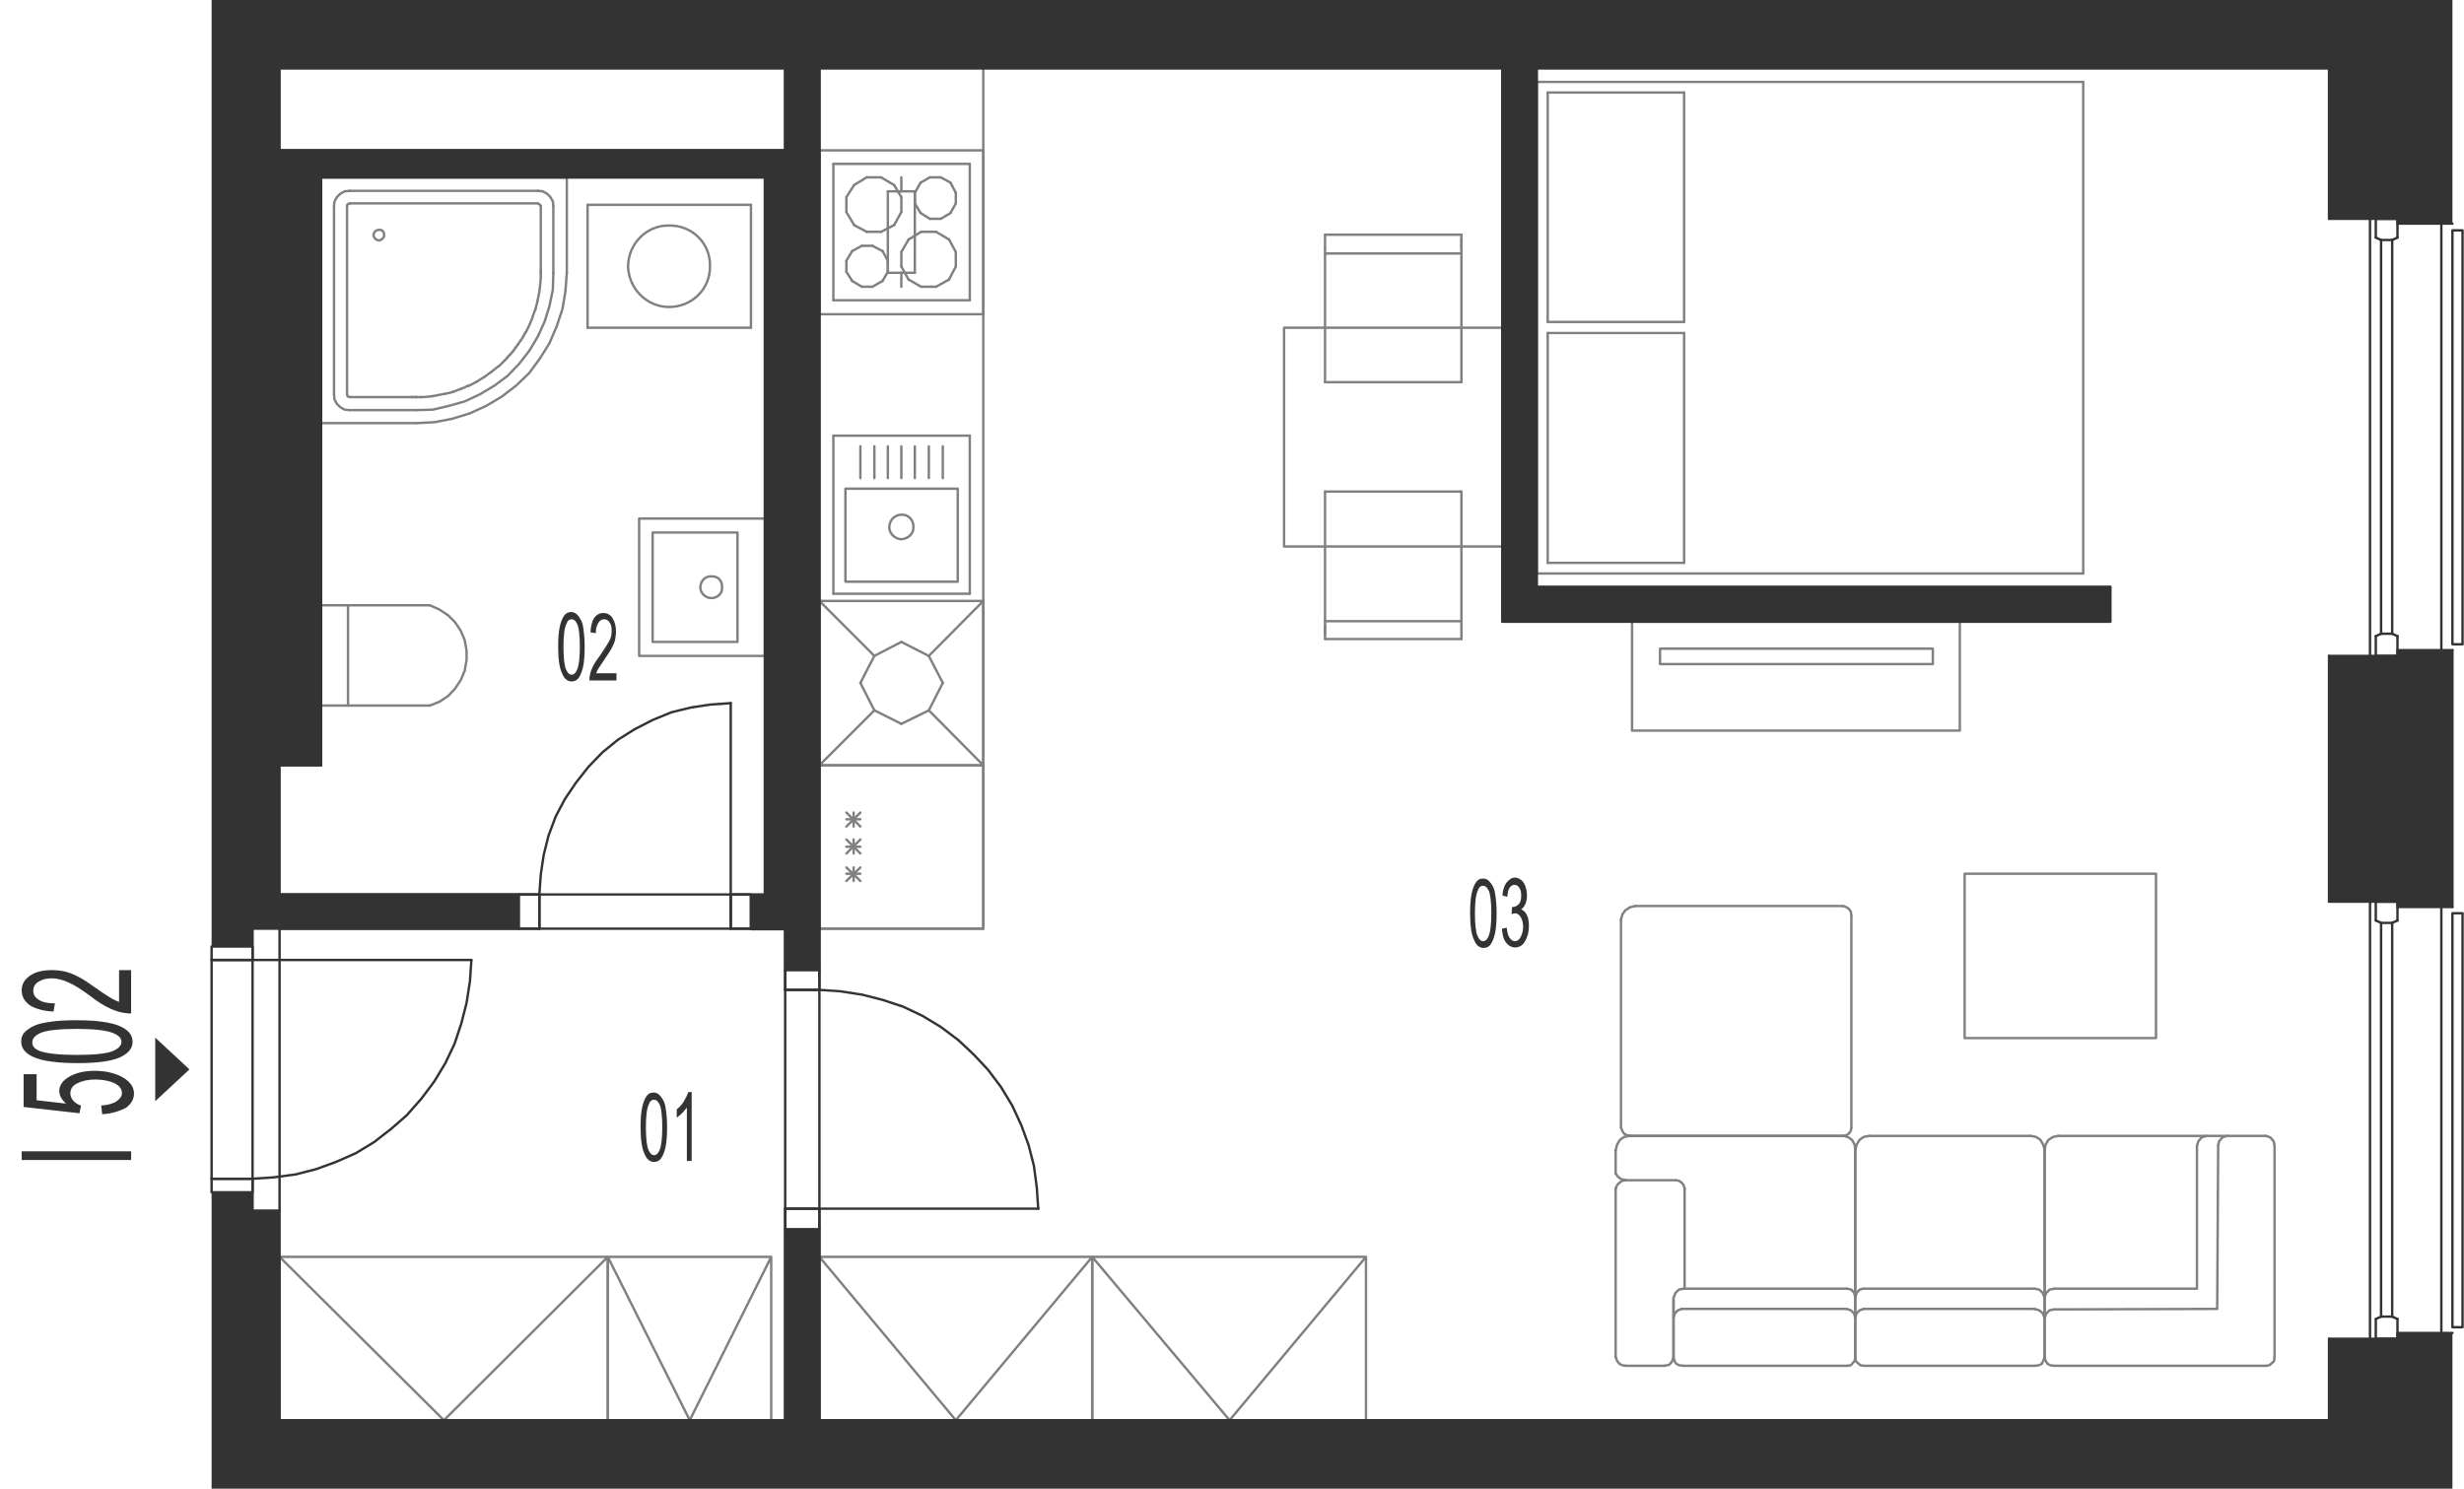 <?xml version="1.0" encoding="utf-8"?>
<!-- Generator: Adobe Illustrator 28.2.0, SVG Export Plug-In . SVG Version: 6.00 Build 0)  -->
<svg version="1.1" xmlns="http://www.w3.org/2000/svg" xmlns:xlink="http://www.w3.org/1999/xlink" x="0px" y="0px"
	 viewBox="0 0 511.2 308.9" style="enable-background:new 0 0 511.2 308.9;" xml:space="preserve">
<style type="text/css">
	.st0{fill:none;stroke:#808080;stroke-width:0.5;stroke-linecap:round;stroke-linejoin:round;stroke-miterlimit:10;}
	.st1{fill:none;stroke:#333333;stroke-width:0.5;stroke-linecap:round;stroke-linejoin:round;stroke-miterlimit:10;}
	.st2{fill-rule:evenodd;clip-rule:evenodd;fill:#333333;}
	.st3{fill:#333333;}
</style>
<g id="vybaveni">
	<polyline class="st0" points="170,192.7 204,192.7 204,14.2 	"/>
	<line class="st0" x1="181.4" y1="136.1" x2="178.5" y2="141.7"/>
	<line class="st0" x1="187" y1="133.2" x2="181.4" y2="136.1"/>
	<line class="st0" x1="192.7" y1="136.1" x2="187" y2="133.2"/>
	<line class="st0" x1="195.6" y1="141.7" x2="192.7" y2="136.1"/>
	<line class="st0" x1="192.7" y1="147.4" x2="195.6" y2="141.7"/>
	<line class="st0" x1="187" y1="150.2" x2="192.7" y2="147.4"/>
	<line class="st0" x1="181.4" y1="147.4" x2="187" y2="150.2"/>
	<line class="st0" x1="178.5" y1="141.7" x2="181.4" y2="147.4"/>
	<line class="st0" x1="181.4" y1="136.1" x2="170" y2="124.7"/>
	<line class="st0" x1="204" y1="124.7" x2="192.7" y2="136.1"/>
	<line class="st0" x1="204" y1="158.8" x2="192.7" y2="147.4"/>
	<line class="st0" x1="170" y1="158.8" x2="181.4" y2="147.4"/>
	<line class="st0" x1="204" y1="124.7" x2="204" y2="158.8"/>
	<line class="st0" x1="170" y1="158.8" x2="204" y2="158.8"/>
	<line class="st0" x1="204" y1="124.7" x2="170" y2="124.7"/>
	<line class="st0" x1="170" y1="158.8" x2="170" y2="124.7"/>
	<line class="st0" x1="188.5" y1="58" x2="187" y2="55.3"/>
	<line class="st0" x1="187" y1="52.3" x2="188.5" y2="49.7"/>
	<line class="st0" x1="201.2" y1="62.3" x2="172.9" y2="62.3"/>
	<line class="st0" x1="172.9" y1="34" x2="201.2" y2="34"/>
	<line class="st0" x1="175.6" y1="54.1" x2="175.6" y2="56.4"/>
	<line class="st0" x1="184.2" y1="56.4" x2="184.2" y2="54.1"/>
	<line class="st0" x1="187" y1="55.3" x2="187" y2="52.3"/>
	<line class="st0" x1="172.9" y1="34" x2="172.9" y2="62.3"/>
	<line class="st0" x1="178.8" y1="51" x2="176.8" y2="52.1"/>
	<line class="st0" x1="177.2" y1="46.7" x2="179.8" y2="48.1"/>
	<line class="st0" x1="179.8" y1="36.8" x2="177.2" y2="38.4"/>
	<line class="st0" x1="175.6" y1="44" x2="177.2" y2="46.7"/>
	<line class="st0" x1="177.2" y1="38.4" x2="175.6" y2="40.9"/>
	<line class="st0" x1="175.6" y1="40.9" x2="175.6" y2="44"/>
	<line class="st0" x1="176.8" y1="52.1" x2="175.6" y2="54.1"/>
	<line class="st0" x1="185.5" y1="38.4" x2="182.8" y2="36.8"/>
	<line class="st0" x1="182.8" y1="36.8" x2="179.8" y2="36.8"/>
	<line class="st0" x1="183.1" y1="52.1" x2="181" y2="51"/>
	<line class="st0" x1="179.8" y1="48.1" x2="182.8" y2="48.1"/>
	<line class="st0" x1="181" y1="51" x2="178.8" y2="51"/>
	<line class="st0" x1="185.5" y1="46.7" x2="187" y2="44"/>
	<line class="st0" x1="187" y1="44" x2="187" y2="40.9"/>
	<line class="st0" x1="187" y1="40.9" x2="185.5" y2="38.4"/>
	<line class="st0" x1="182.8" y1="48.1" x2="185.5" y2="46.7"/>
	<line class="st0" x1="184.2" y1="54.1" x2="183.1" y2="52.1"/>
	<line class="st0" x1="176.8" y1="58.3" x2="178.8" y2="59.5"/>
	<line class="st0" x1="175.6" y1="56.4" x2="176.8" y2="58.3"/>
	<line class="st0" x1="181" y1="59.5" x2="183.1" y2="58.3"/>
	<line class="st0" x1="178.8" y1="59.5" x2="181" y2="59.5"/>
	<line class="st0" x1="183.1" y1="58.3" x2="184.2" y2="56.4"/>
	<line class="st0" x1="198.3" y1="52.3" x2="198.3" y2="55.3"/>
	<line class="st0" x1="201.2" y1="34" x2="201.2" y2="62.3"/>
	<line class="st0" x1="196.9" y1="49.7" x2="194.2" y2="48.1"/>
	<line class="st0" x1="197.2" y1="37.9" x2="195.2" y2="36.8"/>
	<line class="st0" x1="195.2" y1="45.4" x2="197.2" y2="44.2"/>
	<line class="st0" x1="192.9" y1="36.8" x2="191" y2="37.9"/>
	<line class="st0" x1="192.9" y1="36.8" x2="195.2" y2="36.8"/>
	<line class="st0" x1="191.1" y1="48.1" x2="194.2" y2="48.1"/>
	<line class="st0" x1="191" y1="44.2" x2="192.9" y2="45.4"/>
	<line class="st0" x1="189.8" y1="42.2" x2="189.8" y2="40"/>
	<line class="st0" x1="189.8" y1="40" x2="191" y2="37.9"/>
	<line class="st0" x1="191" y1="44.2" x2="189.8" y2="42.2"/>
	<line class="st0" x1="191.1" y1="48.1" x2="188.5" y2="49.7"/>
	<line class="st0" x1="195.2" y1="45.4" x2="192.9" y2="45.4"/>
	<line class="st0" x1="198.3" y1="40" x2="198.3" y2="42.2"/>
	<line class="st0" x1="197.2" y1="37.9" x2="198.3" y2="40"/>
	<line class="st0" x1="198.3" y1="42.2" x2="197.2" y2="44.2"/>
	<line class="st0" x1="196.9" y1="49.7" x2="198.3" y2="52.3"/>
	<line class="st0" x1="194.2" y1="59.5" x2="196.9" y2="58"/>
	<line class="st0" x1="194.2" y1="59.5" x2="191.1" y2="59.5"/>
	<line class="st0" x1="188.5" y1="58" x2="191.1" y2="59.5"/>
	<line class="st0" x1="198.3" y1="55.3" x2="196.9" y2="58"/>
	<polyline class="st0" points="406.6,129 406.6,151.6 338.6,151.6 338.6,129 406.6,129 	"/>
	<polyline class="st0" points="401,134.6 401,137.8 344.4,137.8 344.4,134.6 401,134.6 	"/>
	<line class="st0" x1="204" y1="192.7" x2="204" y2="158.8"/>
	<line class="st0" x1="170" y1="158.8" x2="170" y2="192.7"/>
	<line class="st0" x1="178.5" y1="171.5" x2="175.6" y2="168.6"/>
	<line class="st0" x1="178.5" y1="168.6" x2="175.6" y2="171.5"/>
	<line class="st0" x1="177.1" y1="168.6" x2="177.1" y2="171.5"/>
	<line class="st0" x1="204" y1="158.8" x2="170" y2="158.8"/>
	<line class="st0" x1="178.5" y1="170" x2="175.6" y2="170"/>
	<line class="st0" x1="170" y1="192.7" x2="204" y2="192.7"/>
	<line class="st0" x1="178.5" y1="182.8" x2="175.6" y2="180"/>
	<line class="st0" x1="178.5" y1="180" x2="175.6" y2="182.8"/>
	<line class="st0" x1="177.1" y1="180" x2="177.1" y2="182.8"/>
	<line class="st0" x1="178.5" y1="177.1" x2="175.6" y2="174.2"/>
	<line class="st0" x1="178.5" y1="174.2" x2="175.6" y2="177.1"/>
	<line class="st0" x1="177.1" y1="174.2" x2="177.1" y2="177.1"/>
	<line class="st0" x1="178.5" y1="175.7" x2="175.6" y2="175.7"/>
	<line class="st0" x1="178.5" y1="181.3" x2="175.6" y2="181.3"/>
	<polyline class="st0" points="283.4,260.8 226.6,260.8 226.6,294.7 283.4,294.7 283.4,260.8 255.1,294.7 226.6,260.8 	"/>
	<polyline class="st0" points="126.1,260.8 58,260.8 58,294.7 126.1,294.7 126.1,260.8 92.1,294.7 58,260.8 	"/>
	<polyline class="st0" points="160,260.8 126.1,260.8 126.1,294.7 160,294.7 160,260.8 143.1,294.7 126.1,260.8 	"/>
	<polyline class="st0" points="226.6,260.8 170,260.8 170,294.7 226.6,294.7 226.6,260.8 198.3,294.7 170,260.8 	"/>
	<line class="st0" x1="170" y1="14.2" x2="162.9" y2="14.2"/>
	<line class="st0" x1="311.7" y1="14.2" x2="318.8" y2="14.2"/>
	<line class="st0" x1="58" y1="185.6" x2="58" y2="192.7"/>
	<line class="st0" x1="162.9" y1="31.2" x2="162.9" y2="185.6"/>
	<line class="st0" x1="158.7" y1="185.6" x2="162.9" y2="185.6"/>
	<line class="st0" x1="170" y1="294.7" x2="164.4" y2="294.7"/>
	<line class="st0" x1="58" y1="31.2" x2="58" y2="158.8"/>
	<line class="st0" x1="66.6" y1="125.6" x2="66.6" y2="146.4"/>
	<line class="st0" x1="66.6" y1="146.4" x2="89.2" y2="146.4"/>
	<polyline class="st0" points="89.2,146.4 91.2,145.6 93,144.4 94.4,142.9 95.6,141.1 96.4,139.2 96.8,137 96.8,135 96.4,132.8 
		95.6,130.9 94.4,129.1 93,127.7 91.2,126.5 89.2,125.6 	"/>
	<line class="st0" x1="89.2" y1="125.6" x2="66.6" y2="125.6"/>
	<line class="st0" x1="72.2" y1="146.4" x2="72.2" y2="125.6"/>
	<line class="st0" x1="172.9" y1="123.2" x2="201.2" y2="123.2"/>
	<line class="st0" x1="201.2" y1="123.2" x2="201.2" y2="90.4"/>
	<line class="st0" x1="201.2" y1="90.4" x2="172.9" y2="90.4"/>
	<line class="st0" x1="172.9" y1="90.4" x2="172.9" y2="123.2"/>
	<path class="st0" d="M184.5,109.4c0,1.3,1.1,2.4,2.5,2.5c1.4-0.1,2.6-1.2,2.5-2.5c0.1-1.5-1.1-2.7-2.5-2.6
		C185.7,106.8,184.5,107.9,184.5,109.4"/>
	<polyline class="st0" points="198.7,120.7 198.7,101.4 175.4,101.4 175.4,120.7 198.7,120.7 	"/>
	<line class="st0" x1="189.8" y1="99.2" x2="189.8" y2="92.6"/>
	<line class="st0" x1="187" y1="99.2" x2="187" y2="92.6"/>
	<line class="st0" x1="192.7" y1="99.2" x2="192.7" y2="92.6"/>
	<line class="st0" x1="195.6" y1="99.2" x2="195.6" y2="92.6"/>
	<line class="st0" x1="184.2" y1="99.2" x2="184.2" y2="92.6"/>
	<line class="st0" x1="181.4" y1="99.2" x2="181.4" y2="92.6"/>
	<line class="st0" x1="178.5" y1="99.2" x2="178.5" y2="92.6"/>
	<polyline class="st0" points="336.3,234 336.6,234.7 336.9,235.2 337.6,235.6 338.4,235.7 	"/>
	<line class="st0" x1="338.4" y1="235.7" x2="382.4" y2="235.7"/>
	<polyline class="st0" points="382.4,235.7 383,235.6 383.6,235.2 384,234.6 384.1,234 	"/>
	<line class="st0" x1="384.1" y1="234" x2="384.1" y2="190.1"/>
	<polyline class="st0" points="384.1,190.1 384,189.2 383.6,188.6 383,188.2 382.3,188 	"/>
	<line class="st0" x1="382.3" y1="188" x2="339.2" y2="188"/>
	<polyline class="st0" points="339.2,188 338.1,188.3 337.2,188.9 336.6,189.7 336.3,190.8 	"/>
	<line class="st0" x1="336.3" y1="190.8" x2="336.3" y2="234"/>
	<polyline class="st0" points="457.8,235.7 456.8,236 456.1,236.8 455.8,237.7 	"/>
	<polyline class="st0" points="455.8,237.7 455.8,267.4 426.2,267.4 	"/>
	<polyline class="st0" points="426.2,267.4 425.2,267.6 424.5,268.3 424.2,269.3 	"/>
	<polyline class="st0" points="424.2,281.6 424.4,282.4 424.8,283 425.4,283.3 426.1,283.4 	"/>
	<line class="st0" x1="426.1" y1="283.4" x2="470.1" y2="283.4"/>
	<polyline class="st0" points="470.1,283.4 470.8,283.3 471.4,282.8 471.8,282.4 471.9,281.6 	"/>
	<line class="st0" x1="471.9" y1="281.6" x2="471.9" y2="237.7"/>
	<polyline class="st0" points="471.9,237.7 471.7,236.8 471,236 470.1,235.7 	"/>
	<line class="st0" x1="470.1" y1="235.7" x2="427" y2="235.7"/>
	<polyline class="st0" points="427,235.7 426,235.9 425,236.5 424.4,237.5 424.2,238.6 	"/>
	<line class="st0" x1="424.2" y1="238.6" x2="424.2" y2="281.6"/>
	<polyline class="st0" points="462,235.7 461.1,236 460.4,236.8 460.2,237.7 	"/>
	<polyline class="st0" points="460.2,237.7 460,271.6 426.2,271.7 	"/>
	<polyline class="st0" points="426.2,271.7 425.2,271.9 424.5,272.6 424.2,273.6 	"/>
	<polyline class="st0" points="384.9,269.2 385.2,268.3 385.8,267.6 386.6,267.4 	"/>
	<line class="st0" x1="386.6" y1="267.4" x2="422.1" y2="267.4"/>
	<polyline class="st0" points="422.1,267.4 423.1,267.6 423.8,268.3 424.2,269.3 	"/>
	<line class="st0" x1="424.2" y1="269.3" x2="424.2" y2="281.6"/>
	<polyline class="st0" points="424.2,281.6 423.9,282.4 423.6,283 423,283.3 422.2,283.4 	"/>
	<line class="st0" x1="422.2" y1="283.4" x2="386.6" y2="283.4"/>
	<polyline class="st0" points="386.6,283.4 386,283.3 385.4,282.8 385,282.4 384.9,281.6 	"/>
	<line class="st0" x1="384.9" y1="281.6" x2="384.9" y2="269.2"/>
	<line class="st0" x1="384.9" y1="269.3" x2="384.9" y2="238.6"/>
	<polyline class="st0" points="384.9,238.6 385.2,237.5 385.8,236.5 386.7,235.9 387.8,235.7 	"/>
	<line class="st0" x1="387.8" y1="235.7" x2="421.3" y2="235.7"/>
	<polyline class="st0" points="421.3,235.7 422.4,235.9 423.3,236.5 423.9,237.5 424.2,238.6 	"/>
	<line class="st0" x1="424.2" y1="238.6" x2="424.2" y2="269.3"/>
	<polyline class="st0" points="384.9,273.4 385.2,272.5 385.8,271.9 386.6,271.6 	"/>
	<line class="st0" x1="386.6" y1="271.6" x2="422.1" y2="271.6"/>
	<polyline class="st0" points="422.1,271.6 423.1,271.9 423.8,272.5 424.2,273.5 	"/>
	<line class="st0" x1="347.2" y1="269.8" x2="347.2" y2="281.5"/>
	<polyline class="st0" points="384.9,269.2 384.7,268.3 384.1,267.6 383.2,267.4 	"/>
	<line class="st0" x1="383.2" y1="267.4" x2="349.3" y2="267.4"/>
	<polyline class="st0" points="349.3,267.4 348.3,267.6 347.6,268.3 347.2,269.3 	"/>
	<line class="st0" x1="347.2" y1="269.3" x2="347.2" y2="281.6"/>
	<polyline class="st0" points="347.2,281.6 347.4,282.4 347.8,283 348.4,283.3 349.2,283.4 	"/>
	<line class="st0" x1="349.2" y1="283.4" x2="383.2" y2="283.4"/>
	<polyline class="st0" points="383.2,283.4 384,283.3 384.4,282.8 384.8,282.4 384.9,281.6 	"/>
	<line class="st0" x1="384.9" y1="281.6" x2="384.9" y2="238.6"/>
	<polyline class="st0" points="384.9,238.6 384.8,237.6 384.3,236.6 383.5,236 382.5,235.7 	"/>
	<line class="st0" x1="382.5" y1="235.7" x2="338.1" y2="235.7"/>
	<polyline class="st0" points="338.1,235.7 337,235.9 336.1,236.5 335.5,237.5 335.2,238.6 	"/>
	<line class="st0" x1="335.2" y1="238.6" x2="335.2" y2="243.5"/>
	<polyline class="st0" points="335.2,243.5 335.7,244.2 336.4,244.7 337.3,244.9 	"/>
	<line class="st0" x1="349.5" y1="267.4" x2="349.5" y2="246.6"/>
	<polyline class="st0" points="349.5,246.6 349.3,245.9 348.9,245.4 348.3,245 347.6,244.9 	"/>
	<line class="st0" x1="347.6" y1="244.9" x2="337.3" y2="244.9"/>
	<polyline class="st0" points="337.3,244.9 336.6,245 336,245.4 335.5,245.9 335.2,246.6 	"/>
	<line class="st0" x1="335.2" y1="246.6" x2="335.2" y2="281.6"/>
	<polyline class="st0" points="335.2,281.6 335.5,282.4 336,283 336.6,283.3 337.3,283.4 	"/>
	<line class="st0" x1="337.3" y1="283.4" x2="345.3" y2="283.4"/>
	<polyline class="st0" points="345.3,283.4 346.3,283.2 346.9,282.5 347.2,281.6 	"/>
	<polyline class="st0" points="347.2,273.4 347.5,272.5 348.1,271.9 348.9,271.6 	"/>
	<line class="st0" x1="348.9" y1="271.6" x2="383.1" y2="271.6"/>
	<polyline class="st0" points="383.1,271.6 384,271.9 384.7,272.6 384.9,273.5 	"/>
	<polyline class="st0" points="407.6,215.4 407.6,181.3 447.3,181.3 447.3,215.4 407.6,215.4 	"/>
	<line class="st0" x1="432.2" y1="17" x2="432.2" y2="119"/>
	<line class="st0" x1="318.8" y1="119" x2="318.8" y2="17"/>
	<line class="st0" x1="321.1" y1="116.8" x2="321.1" y2="69.1"/>
	<line class="st0" x1="349.4" y1="116.8" x2="349.4" y2="69.1"/>
	<line class="st0" x1="432.2" y1="119" x2="318.8" y2="119"/>
	<line class="st0" x1="349.4" y1="116.8" x2="321.1" y2="116.8"/>
	<line class="st0" x1="318.8" y1="17" x2="432.2" y2="17"/>
	<line class="st0" x1="321.1" y1="69.1" x2="349.4" y2="69.1"/>
	<line class="st0" x1="321.1" y1="66.8" x2="349.4" y2="66.8"/>
	<line class="st0" x1="349.4" y1="66.8" x2="349.4" y2="19.2"/>
	<line class="st0" x1="321.1" y1="66.8" x2="321.1" y2="19.2"/>
	<line class="st0" x1="349.4" y1="19.2" x2="321.1" y2="19.2"/>
	<line class="st0" x1="274.9" y1="102" x2="274.9" y2="128.9"/>
	<line class="st0" x1="303.2" y1="129.8" x2="303.2" y2="102"/>
	<line class="st0" x1="274.9" y1="128.9" x2="303.2" y2="128.9"/>
	<line class="st0" x1="303.2" y1="132.6" x2="274.9" y2="132.6"/>
	<line class="st0" x1="303.2" y1="132.6" x2="303.2" y2="129.8"/>
	<line class="st0" x1="274.9" y1="128.9" x2="274.9" y2="131.6"/>
	<line class="st0" x1="274.9" y1="132.6" x2="274.9" y2="129.8"/>
	<line class="st0" x1="274.9" y1="102" x2="303.2" y2="102"/>
	<line class="st0" x1="303.2" y1="79.3" x2="303.2" y2="52.6"/>
	<line class="st0" x1="274.9" y1="51.6" x2="274.9" y2="79.3"/>
	<line class="st0" x1="303.2" y1="79.3" x2="274.9" y2="79.3"/>
	<line class="st0" x1="303.2" y1="52.6" x2="274.9" y2="52.6"/>
	<line class="st0" x1="274.9" y1="48.7" x2="303.2" y2="48.7"/>
	<line class="st0" x1="303.2" y1="48.7" x2="303.2" y2="51.6"/>
	<line class="st0" x1="303.2" y1="52.6" x2="303.2" y2="49.7"/>
	<line class="st0" x1="274.9" y1="48.7" x2="274.9" y2="51.6"/>
	<polyline class="st0" points="311.7,113.4 266.4,113.4 266.4,68 311.7,68 311.7,113.4 	"/>
	<line class="st0" x1="170" y1="65.2" x2="170" y2="31.2"/>
	<line class="st0" x1="204" y1="31.2" x2="204" y2="65.2"/>
	<line class="st0" x1="187" y1="36.8" x2="187" y2="39.7"/>
	<line class="st0" x1="170" y1="31.2" x2="204" y2="31.2"/>
	<line class="st0" x1="204" y1="65.2" x2="170" y2="65.2"/>
	<line class="st0" x1="184.2" y1="56.6" x2="189.8" y2="56.6"/>
	<line class="st0" x1="189.8" y1="39.7" x2="184.2" y2="39.7"/>
	<line class="st0" x1="189.8" y1="56.6" x2="189.8" y2="39.7"/>
	<line class="st0" x1="187" y1="59.5" x2="187" y2="56.6"/>
	<line class="st0" x1="184.2" y1="39.7" x2="184.2" y2="56.6"/>
	<line class="st0" x1="121.9" y1="42.5" x2="155.8" y2="42.5"/>
	<line class="st0" x1="155.8" y1="68" x2="121.9" y2="68"/>
	<line class="st0" x1="121.9" y1="68" x2="121.9" y2="42.5"/>
	<line class="st0" x1="155.8" y1="42.5" x2="155.8" y2="68"/>
	<path class="st0" d="M130.3,55.2c0.1-4.7,3.9-8.5,8.5-8.4c4.8-0.1,8.6,3.7,8.5,8.4c0.1,4.7-3.7,8.5-8.5,8.5
		C134.2,63.7,130.4,59.9,130.3,55.2"/>
	<polyline class="st0" points="132.6,107.6 132.6,136.1 158.7,136.1 158.7,107.6 132.6,107.6 	"/>
	<polyline class="st0" points="135.4,110.5 135.4,133.2 153,133.2 153,110.5 135.4,110.5 	"/>
	<path class="st0" d="M145.3,121.9c0,1.1,1,2.2,2.3,2.2c1.3,0,2.3-1,2.2-2.2c0.1-1.4-0.9-2.4-2.2-2.3
		C146.3,119.5,145.3,120.6,145.3,121.9"/>
	<polyline class="st0" points="72,81.8 72.1,82.2 72.2,82.3 72.6,82.4 	"/>
	<line class="st0" x1="72" y1="81.8" x2="72" y2="42.7"/>
	<polyline class="st0" points="72.6,42.2 72.1,42.4 72,42.7 	"/>
	<line class="st0" x1="72.6" y1="42.2" x2="111.6" y2="42.2"/>
	<polyline class="st0" points="112.2,42.7 112,42.5 111.9,42.4 111.6,42.2 	"/>
	<path class="st0" d="M112.2,42.7c0,4.5,0,8.9,0,13.4"/>
	<path class="st0" d="M112.2,56.1c0,0.1,0,0.2,0,0.2"/>
	<path class="st0" d="M112.2,56.3c0,0,0,0.1,0,0.1"/>
	<path class="st0" d="M112.2,56.5c0,0,0,0.1,0,0.1"/>
	<path class="st0" d="M112.2,56.6c0,0.3,0,0.6,0,0.9"/>
	<path class="st0" d="M112.2,57.5c-0.1,1.7-0.3,3.4-0.7,5"/>
	<path class="st0" d="M111.5,62.5c-0.1,0.6-0.3,1.1-0.4,1.6"/>
	<path class="st0" d="M111.1,64.1c-0.2,0.5-0.4,1.1-0.6,1.6"/>
	<path class="st0" d="M110.5,65.8c-0.4,1.1-0.9,2.2-1.5,3.3"/>
	<path class="st0" d="M109,69c-0.1,0.3-0.3,0.5-0.4,0.7"/>
	<path class="st0" d="M108.6,69.8c-0.2,0.3-0.4,0.6-0.6,0.9"/>
	<path class="st0" d="M108,70.7c-0.2,0.2-0.3,0.5-0.5,0.7"/>
	<path class="st0" d="M107.5,71.4c-0.2,0.2-0.3,0.5-0.5,0.7"/>
	<path class="st0" d="M107,72.1c-0.2,0.2-0.3,0.5-0.5,0.7"/>
	<path class="st0" d="M106.5,72.8c-0.2,0.3-0.5,0.6-0.7,0.8"/>
	<path class="st0" d="M105.8,73.6c-0.2,0.2-0.4,0.4-0.6,0.6"/>
	<path class="st0" d="M105.3,74.2c-0.2,0.2-0.4,0.4-0.6,0.6"/>
	<path class="st0" d="M104.7,74.8c-0.4,0.4-0.8,0.8-1.2,1.2"/>
	<path class="st0" d="M103.4,76c-0.5,0.4-1,0.8-1.5,1.2"/>
	<path class="st0" d="M101.9,77.2c-0.5,0.3-0.9,0.7-1.4,1"/>
	<path class="st0" d="M100.5,78.2c-0.5,0.3-1.1,0.7-1.6,1"/>
	<path class="st0" d="M98.9,79.2c-0.6,0.3-1.1,0.6-1.7,0.9"/>
	<path class="st0" d="M97.2,80c-0.5,0.2-1,0.5-1.6,0.7"/>
	<path class="st0" d="M95.6,80.7c-0.5,0.2-1.1,0.4-1.6,0.6"/>
	<path class="st0" d="M94,81.3c-0.5,0.2-1.1,0.3-1.6,0.4"/>
	<path class="st0" d="M92.3,81.7c-0.8,0.2-1.7,0.3-2.5,0.5"/>
	<path class="st0" d="M89.8,82.2c-0.8,0.1-1.6,0.2-2.5,0.2"/>
	<path class="st0" d="M87.4,82.4c-0.1,0-0.3,0-0.4,0"/>
	<path class="st0" d="M86.9,82.4c-0.2,0-0.3,0-0.5,0"/>
	<path class="st0" d="M86.5,82.4c-0.1,0-0.1,0-0.2,0"/>
	<path class="st0" d="M86.3,82.4c0,0-0.1,0-0.1,0"/>
	<path class="st0" d="M86.2,82.4c-0.1,0-0.2,0-0.2,0"/>
	<path class="st0" d="M85.9,82.4c-0.1,0-0.2,0-0.3,0"/>
	<path class="st0" d="M85.7,82.4c-0.1,0-0.2,0-0.3,0"/>
	<path class="st0" d="M85.4,82.4c-4.3,0-8.5,0-12.8,0"/>
	<line class="st0" x1="66.6" y1="87.8" x2="66.6" y2="36.8"/>
	<line class="st0" x1="66.6" y1="36.8" x2="117.6" y2="36.8"/>
	<line class="st0" x1="117.6" y1="36.8" x2="117.6" y2="56.6"/>
	<polyline class="st0" points="86.4,87.8 90.2,87.6 93.8,86.9 97.4,85.8 100.9,84.2 104.1,82.3 107.1,80 109.8,77.4 112,74.4 
		114,71.2 115.5,67.7 116.7,64.1 117.3,60.5 117.6,56.6 	"/>
	<line class="st0" x1="86.4" y1="87.8" x2="66.6" y2="87.8"/>
	<polyline class="st0" points="114.8,42.7 114.7,41.8 114.2,40.9 113.5,40.2 112.6,39.7 111.6,39.6 	"/>
	<line class="st0" x1="111.6" y1="39.6" x2="72.6" y2="39.6"/>
	<polyline class="st0" points="72.6,39.6 71.5,39.7 70.6,40.2 69.9,40.9 69.4,41.8 69.3,42.7 	"/>
	<line class="st0" x1="69.3" y1="42.7" x2="69.3" y2="81.8"/>
	<polyline class="st0" points="69.3,81.8 69.4,82.9 69.9,83.8 70.6,84.5 71.5,85 72.6,85.1 	"/>
	<line class="st0" x1="72.6" y1="85.1" x2="86.4" y2="85.1"/>
	<polyline class="st0" points="86.4,85.1 89.8,85 93.2,84.2 96.4,83.3 99.6,81.8 102.6,80 105.3,78 107.7,75.5 109.8,72.8 
		111.6,69.8 113,66.7 114,63.5 114.7,60.1 114.8,56.6 	"/>
	<line class="st0" x1="114.8" y1="56.6" x2="114.8" y2="42.7"/>
	<path class="st0" d="M77.5,48.8c0,0.5,0.5,1,1.1,1.1c0.6-0.1,1.1-0.6,1.1-1.1c0-0.7-0.4-1.2-1.1-1.1C78,47.7,77.5,48.2,77.5,48.8"
		/>
</g>
<g id="vykres">
	<line class="st1" x1="58" y1="14.2" x2="162.9" y2="14.2"/>
	<line class="st1" x1="170" y1="14.2" x2="311.7" y2="14.2"/>
	<line class="st1" x1="318.8" y1="14.2" x2="483.2" y2="14.2"/>
	<line class="st1" x1="58" y1="14.2" x2="58" y2="31.2"/>
	<line class="st1" x1="58" y1="294.7" x2="164.4" y2="294.7"/>
	<line class="st1" x1="170" y1="294.7" x2="483.2" y2="294.7"/>
	<line class="st1" x1="58" y1="251.2" x2="58" y2="294.7"/>
	<line class="st1" x1="170" y1="14.2" x2="170" y2="205.4"/>
	<line class="st1" x1="158.7" y1="36.8" x2="158.7" y2="185.6"/>
	<line class="st1" x1="58" y1="31.2" x2="162.9" y2="31.2"/>
	<line class="st1" x1="66.6" y1="36.8" x2="158.7" y2="36.8"/>
	<line class="st1" x1="162.9" y1="14.2" x2="162.9" y2="31.2"/>
	<polyline class="st1" points="318.8,14.2 318.8,121.8 437.8,121.8 	"/>
	<polyline class="st1" points="311.7,14.2 311.7,129 437.8,129 	"/>
	<line class="st1" x1="437.8" y1="121.8" x2="437.8" y2="129"/>
	<line class="st1" x1="111.9" y1="185.6" x2="151.6" y2="185.6"/>
	<line class="st1" x1="111.9" y1="192.7" x2="151.6" y2="192.7"/>
	<polyline class="st1" points="151.6,145.9 147.4,146.2 143.4,146.8 139.3,147.8 135.4,149.4 131.7,151.3 128.2,153.5 125,156.1 
		122.1,159.1 119.5,162.4 117.2,165.8 115.3,169.4 113.8,173.4 112.8,177.4 112.2,181.4 111.9,185.6 	"/>
	<line class="st1" x1="111.9" y1="185.6" x2="111.9" y2="192.7"/>
	<polyline class="st1" points="107.6,192.7 111.9,192.7 111.9,185.6 107.6,185.6 107.6,192.7 	"/>
	<line class="st1" x1="151.6" y1="185.6" x2="151.6" y2="192.7"/>
	<line class="st1" x1="151.6" y1="192.7" x2="162.9" y2="192.7"/>
	<line class="st1" x1="151.6" y1="185.6" x2="158.7" y2="185.6"/>
	<line class="st1" x1="151.6" y1="185.6" x2="151.6" y2="145.9"/>
	<polyline class="st1" points="151.6,192.7 155.8,192.7 155.8,185.6 151.6,185.6 151.6,192.7 	"/>
	<line class="st1" x1="52.4" y1="192.7" x2="111.9" y2="192.7"/>
	<line class="st1" x1="58" y1="185.6" x2="111.9" y2="185.6"/>
	<line class="st1" x1="52.4" y1="199.2" x2="97.8" y2="199.2"/>
	<polyline class="st1" points="52.4,244.6 56.8,244.3 61.3,243.7 65.6,242.6 69.7,241.1 73.8,239.3 77.6,237 81.2,234.2 84.4,231.4 
		87.4,228 90.1,224.4 92.4,220.6 94.3,216.6 95.7,212.4 96.8,208.1 97.5,203.6 97.8,199.2 	"/>
	<line class="st1" x1="52.4" y1="192.7" x2="52.4" y2="199.2"/>
	<line class="st1" x1="52.4" y1="244.6" x2="52.4" y2="251.2"/>
	<line class="st1" x1="52.4" y1="251.2" x2="58" y2="251.2"/>
	<line class="st1" x1="52.4" y1="199.2" x2="43.9" y2="199.2"/>
	<line class="st1" x1="52.4" y1="244.6" x2="43.9" y2="244.6"/>
	<line class="st1" x1="43.9" y1="244.6" x2="43.9" y2="199.2"/>
	<line class="st1" x1="52.4" y1="244.6" x2="52.4" y2="199.2"/>
	<line class="st1" x1="58" y1="251.2" x2="58" y2="192.7"/>
	<polyline class="st1" points="43.9,199.2 52.4,199.2 52.4,196.4 43.9,196.4 43.9,199.2 	"/>
	<polyline class="st1" points="43.9,247.4 52.4,247.4 52.4,244.6 43.9,244.6 43.9,247.4 	"/>
	<line class="st1" x1="162.9" y1="250.8" x2="162.9" y2="294.7"/>
	<line class="st1" x1="170" y1="250.8" x2="170" y2="294.7"/>
	<line class="st1" x1="66.6" y1="36.8" x2="66.6" y2="158.8"/>
	<line class="st1" x1="66.6" y1="158.8" x2="58" y2="158.8"/>
	<line class="st1" x1="58" y1="158.8" x2="58" y2="185.6"/>
	<path class="st1" d="M318.8,14.2h-7.1V68v45.4V129h26.9h68h31.2v-7.2h-11.3H318.8V14.2z M58,185.6v7.1h49.6v-7.1H58 M162.9,14.2
		v25.6v145.9h-4.2h-2.9v7.1h7.1v8.5h7.1v-42.5v-34.1V14.2H162.9"/>
	<polygon class="st1" points="58,34 58,158.8 66.6,158.8 66.6,143 66.6,129 66.6,96.4 66.6,36.8 117.6,36.8 158.7,36.8 158.7,106.8 
		158.7,121.8 158.7,136.9 158.7,185.6 162.9,185.6 162.9,31.2 58,31.2 	"/>
	<rect x="162.9" y="255.1" class="st1" width="7.1" height="39.6"/>
	<line class="st1" x1="170" y1="205.4" x2="170" y2="250.8"/>
	<line class="st1" x1="162.9" y1="205.4" x2="162.9" y2="250.8"/>
	<line class="st1" x1="170" y1="250.8" x2="162.9" y2="250.8"/>
	<polyline class="st1" points="170,255.1 170,250.8 162.9,250.8 162.9,255.1 170,255.1 	"/>
	<line class="st1" x1="170" y1="205.4" x2="162.9" y2="205.4"/>
	<polyline class="st1" points="170,205.4 170,201.2 162.9,201.2 162.9,205.4 170,205.4 	"/>
	<line class="st1" x1="170" y1="250.8" x2="215.4" y2="250.8"/>
	<polyline class="st1" points="215.4,250.8 215.1,246.4 214.5,241.9 213.4,237.6 211.9,233.5 210,229.4 207.7,225.6 205,222 
		202,218.8 198.8,215.8 195.2,213.1 191.4,210.8 187.4,208.9 183.2,207.5 178.9,206.4 174.4,205.7 170,205.4 	"/>
	<line class="st1" x1="162.9" y1="205.4" x2="162.9" y2="192.7"/>
	<line class="st1" x1="483.2" y1="45.4" x2="497.4" y2="45.4"/>
	<line class="st1" x1="483.2" y1="136.1" x2="497.4" y2="136.1"/>
	<line class="st1" x1="483.2" y1="187.1" x2="497.4" y2="187.1"/>
	<line class="st1" x1="483.2" y1="277.8" x2="497.4" y2="277.8"/>
	<line class="st1" x1="497.4" y1="136.1" x2="497.4" y2="187.1"/>
	<line class="st1" x1="508.8" y1="134.9" x2="508.8" y2="188.2"/>
	<line class="st1" x1="483.2" y1="14.2" x2="483.2" y2="45.4"/>
	<line class="st1" x1="483.2" y1="136.1" x2="483.2" y2="187.1"/>
	<line class="st1" x1="506.5" y1="276.6" x2="506.5" y2="188.2"/>
	<line class="st1" x1="506.5" y1="134.9" x2="506.5" y2="46.4"/>
	<line class="st1" x1="491.7" y1="277.8" x2="491.7" y2="187.1"/>
	<line class="st1" x1="491.7" y1="136.1" x2="491.7" y2="45.4"/>
	<line class="st1" x1="483.2" y1="277.8" x2="483.2" y2="294.7"/>
	<line class="st1" x1="492.9" y1="132" x2="492.9" y2="136.1"/>
	<line class="st1" x1="492.9" y1="136.1" x2="497.4" y2="136.1"/>
	<line class="st1" x1="497.4" y1="136.1" x2="497.4" y2="132"/>
	<line class="st1" x1="497.4" y1="132" x2="496.3" y2="131.5"/>
	<line class="st1" x1="496.3" y1="131.5" x2="494" y2="131.5"/>
	<line class="st1" x1="494" y1="131.5" x2="492.9" y2="132"/>
	<line class="st1" x1="496.3" y1="131.5" x2="496.3" y2="49.8"/>
	<line class="st1" x1="494" y1="131.5" x2="494" y2="49.8"/>
	<line class="st1" x1="492.9" y1="49.3" x2="492.9" y2="45.4"/>
	<line class="st1" x1="492.9" y1="45.4" x2="497.4" y2="45.4"/>
	<line class="st1" x1="497.4" y1="45.4" x2="497.4" y2="49.3"/>
	<line class="st1" x1="497.4" y1="49.3" x2="496.3" y2="49.8"/>
	<line class="st1" x1="496.3" y1="49.8" x2="494" y2="49.8"/>
	<line class="st1" x1="494" y1="49.8" x2="492.9" y2="49.3"/>
	<line class="st1" x1="492.9" y1="273.7" x2="492.9" y2="277.8"/>
	<line class="st1" x1="492.9" y1="277.8" x2="497.4" y2="277.8"/>
	<line class="st1" x1="497.4" y1="277.8" x2="497.4" y2="273.7"/>
	<line class="st1" x1="497.4" y1="273.7" x2="496.3" y2="273.2"/>
	<line class="st1" x1="496.3" y1="273.2" x2="494" y2="273.2"/>
	<line class="st1" x1="494" y1="273.2" x2="492.9" y2="273.7"/>
	<line class="st1" x1="496.3" y1="273.2" x2="496.3" y2="191.5"/>
	<line class="st1" x1="494" y1="273.2" x2="494" y2="191.5"/>
	<line class="st1" x1="492.9" y1="191" x2="492.9" y2="187.1"/>
	<line class="st1" x1="492.9" y1="187.1" x2="497.4" y2="187.1"/>
	<line class="st1" x1="497.4" y1="187.1" x2="497.4" y2="191"/>
	<line class="st1" x1="497.4" y1="191" x2="496.3" y2="191.5"/>
	<line class="st1" x1="496.3" y1="191.5" x2="494" y2="191.5"/>
	<line class="st1" x1="494" y1="191.5" x2="492.9" y2="191"/>
	<polyline class="st1" points="508.8,276.6 497.4,276.6 497.4,277.8 	"/>
	<polyline class="st1" points="508.8,188.2 497.4,188.2 497.4,187.1 	"/>
	<polyline class="st1" points="508.8,134.9 497.4,134.9 497.4,136.1 	"/>
	<polyline class="st1" points="508.8,46.4 497.4,46.4 497.4,45.4 	"/>
	<polyline class="st1" points="508.8,275.4 508.8,189.5 510.9,189.5 510.9,275.4 508.8,275.4 	"/>
	<polyline class="st1" points="508.8,133.7 508.8,47.8 510.9,47.8 510.9,133.7 508.8,133.7 	"/>
</g>
<g id="vyplne">
	<g>
		<polygon class="st2" points="497.4,277.8 483.2,277.8 483.2,294.7 170,294.7 170,255.1 162.9,255.1 162.9,294.7 58,294.7 
			58,251.2 52.4,251.2 52.4,247.4 43.9,247.4 43.9,308.9 58,308.9 483.2,308.9 508.8,308.9 508.8,276.6 497.4,276.6 		"/>
		<polygon class="st2" points="497.4,136.1 483.2,136.1 483.2,187.1 497.4,187.1 497.4,188.2 508.8,188.2 508.8,134.9 497.4,134.9 
					"/>
		<path class="st2" d="M483.2,0H58H43.9v7.1v150.2v39.1H51h1.4v-3.7H58h49.6v-7.1H58v-26.9h8.5V143v-14V96.4V36.8h51h41.2v70v15
			v15.1v48.7h-2.9v7.1h7.1v8.5h7.1v-42.5v-34.1V14.2h141.7V68v45.4V129h26.9h68h31.2v-7.2h-11.3H318.8V14.2h164.4v31.2h14.2v1.1
			h11.4V0H483.2z M162.9,31.2H58v-17h104.9V31.2z"/>
		<polygon class="st2" points="32.2,228.5 39.3,221.9 32.2,215.3 		"/>
	</g>
</g>
<g id="popisky_bytu">
	<g>
		<path class="st3" d="M27.2,240.7H4.5v-1.8h22.7V240.7z"/>
		<path class="st3" d="M21.2,231.2l-0.2-1.8c1.4-0.1,2.5-0.4,3.2-0.9c0.7-0.5,1.1-1,1.1-1.7c0-0.8-0.5-1.5-1.5-2s-2.4-0.8-4-0.8
			c-1.6,0-2.8,0.3-3.8,0.8s-1.4,1.2-1.4,2.1c0,0.5,0.2,1,0.6,1.5c0.4,0.4,0.9,0.8,1.6,1l-0.3,1.6l-11.6-1.3v-6.8h2.7v5.4l6.1,0.7
			c-0.9-0.8-1.4-1.7-1.4-2.6c0-1.2,0.7-2.2,2.1-3c1.4-0.8,3.1-1.2,5.3-1.2c2.1,0,3.8,0.4,5.3,1.1c1.8,0.9,2.8,2.1,2.8,3.6
			c0,1.2-0.6,2.2-1.7,3C24.7,230.6,23.1,231.1,21.2,231.2z"/>
		<path class="st3" d="M16,220.6c-2.7,0-4.8-0.2-6.5-0.5c-1.6-0.3-2.9-0.8-3.8-1.5c-0.9-0.7-1.3-1.5-1.3-2.5c0-0.7,0.2-1.4,0.7-1.9
			c0.5-0.5,1.2-1,2.1-1.4s2-0.6,3.4-0.8c1.3-0.2,3.1-0.3,5.4-0.3c2.7,0,4.8,0.2,6.4,0.5c1.6,0.3,2.9,0.8,3.8,1.5s1.3,1.5,1.3,2.5
			c0,1.3-0.8,2.3-2.4,3.1C23.3,220.2,20.2,220.6,16,220.6z M16,218.9c3.7,0,6.2-0.3,7.4-0.8s1.8-1.2,1.8-1.9c0-0.8-0.6-1.4-1.9-1.9
			s-3.7-0.8-7.4-0.8c-3.7,0-6.2,0.3-7.4,0.8s-1.8,1.2-1.8,2c0,0.8,0.5,1.4,1.6,1.8C9.7,218.6,12.3,218.9,16,218.9z"/>
		<path class="st3" d="M24.5,201.3h2.7v9c-0.7,0-1.3-0.1-1.9-0.2c-1-0.2-2-0.6-3-1.1s-2.1-1.2-3.4-2.2c-2-1.5-3.6-2.5-4.8-3
			s-2.3-0.8-3.3-0.8c-1.1,0-2,0.2-2.8,0.7c-0.8,0.5-1.1,1.1-1.1,1.9c0,0.8,0.4,1.4,1.2,1.9c0.8,0.5,1.9,0.7,3.3,0.7l-0.3,1.7
			c-2.1-0.1-3.8-0.6-4.9-1.3c-1.1-0.8-1.7-1.8-1.7-3.1c0-1.3,0.6-2.3,1.8-3.1c1.2-0.8,2.7-1.1,4.5-1.1c0.9,0,1.8,0.1,2.7,0.3
			c0.9,0.2,1.8,0.6,2.8,1.1s2.3,1.4,4,2.6c1.4,1,2.4,1.6,2.9,1.9c0.5,0.3,1,0.5,1.5,0.7V201.3z"/>
	</g>
	<g>
		<path class="st3" d="M132.9,233.9c0-1.7,0.1-3,0.3-4c0.2-1,0.5-1.8,0.9-2.4c0.4-0.6,0.9-0.8,1.5-0.8c0.5,0,0.9,0.2,1.2,0.5
			c0.3,0.3,0.6,0.7,0.9,1.3s0.4,1.3,0.5,2.1c0.1,0.8,0.2,1.9,0.2,3.3c0,1.7-0.1,3-0.3,4c-0.2,1-0.5,1.8-0.9,2.4
			c-0.4,0.6-0.9,0.8-1.5,0.8c-0.8,0-1.5-0.5-1.9-1.5C133.2,238.5,132.9,236.6,132.9,233.9z M134,233.9c0,2.3,0.2,3.9,0.5,4.6
			c0.3,0.8,0.7,1.2,1.2,1.2c0.5,0,0.9-0.4,1.2-1.2c0.3-0.8,0.5-2.3,0.5-4.6c0-2.3-0.2-3.9-0.5-4.6s-0.7-1.1-1.2-1.1
			c-0.5,0-0.9,0.3-1.1,1C134.2,230,134,231.6,134,233.9z"/>
		<path class="st3" d="M143.5,240.9h-1v-11.1c-0.3,0.4-0.6,0.8-1,1.2s-0.8,0.7-1.1,0.9v-1.7c0.6-0.5,1.1-1,1.5-1.7
			c0.4-0.7,0.7-1.3,0.9-1.9h0.7V240.9z"/>
	</g>
	<g>
		<path class="st3" d="M115.8,134.2c0-1.7,0.1-3,0.3-4c0.2-1,0.5-1.8,0.9-2.4c0.4-0.6,0.9-0.8,1.5-0.8c0.5,0,0.9,0.2,1.2,0.5
			c0.3,0.3,0.6,0.7,0.9,1.3s0.4,1.3,0.5,2.1c0.1,0.8,0.2,1.9,0.2,3.3c0,1.7-0.1,3-0.3,4c-0.2,1-0.5,1.8-0.9,2.4
			c-0.4,0.6-0.9,0.8-1.5,0.8c-0.8,0-1.5-0.5-1.9-1.5C116.1,138.8,115.8,136.9,115.8,134.2z M116.9,134.2c0,2.3,0.2,3.9,0.5,4.6
			c0.3,0.8,0.7,1.2,1.2,1.2c0.5,0,0.9-0.4,1.2-1.2c0.3-0.8,0.5-2.3,0.5-4.6c0-2.3-0.2-3.9-0.5-4.6s-0.7-1.1-1.2-1.1
			c-0.5,0-0.9,0.3-1.1,1C117.1,130.3,116.9,131.9,116.9,134.2z"/>
		<path class="st3" d="M127.9,139.5v1.7h-5.6c0-0.4,0-0.8,0.1-1.2c0.1-0.6,0.4-1.3,0.7-1.9c0.3-0.6,0.8-1.3,1.4-2.1
			c0.9-1.3,1.5-2.3,1.9-3s0.5-1.4,0.5-2.1c0-0.7-0.1-1.3-0.4-1.7c-0.3-0.5-0.7-0.7-1.2-0.7c-0.5,0-0.9,0.3-1.2,0.8
			c-0.3,0.5-0.5,1.2-0.5,2.1l-1.1-0.2c0.1-1.3,0.3-2.3,0.8-3c0.5-0.7,1.1-1,1.9-1c0.8,0,1.5,0.4,1.9,1.1c0.5,0.8,0.7,1.7,0.7,2.8
			c0,0.6-0.1,1.1-0.2,1.7c-0.1,0.5-0.4,1.1-0.7,1.7s-0.9,1.4-1.6,2.5c-0.6,0.9-1,1.5-1.2,1.8s-0.3,0.6-0.4,0.9H127.9z"/>
	</g>
	<g>
		<path class="st3" d="M305,189.5c0-1.7,0.1-3,0.3-4c0.2-1,0.5-1.8,0.9-2.4c0.4-0.6,0.9-0.8,1.5-0.8c0.5,0,0.9,0.2,1.2,0.5
			c0.3,0.3,0.6,0.7,0.9,1.3s0.4,1.3,0.5,2.1c0.1,0.8,0.2,1.9,0.2,3.3c0,1.7-0.1,3-0.3,4c-0.2,1-0.5,1.8-0.9,2.4
			c-0.4,0.6-0.9,0.8-1.5,0.8c-0.8,0-1.5-0.5-1.9-1.5C305.3,194.1,305,192.2,305,189.5z M306,189.5c0,2.3,0.2,3.9,0.5,4.6
			c0.3,0.8,0.7,1.2,1.2,1.2c0.5,0,0.9-0.4,1.2-1.2c0.3-0.8,0.5-2.3,0.5-4.6c0-2.3-0.2-3.9-0.5-4.6s-0.7-1.1-1.2-1.1
			c-0.5,0-0.9,0.3-1.1,1C306.2,185.6,306,187.2,306,189.5z"/>
		<path class="st3" d="M311.6,192.7l1-0.2c0.1,1,0.3,1.7,0.6,2.1s0.6,0.7,1.1,0.7c0.5,0,0.9-0.3,1.2-0.9c0.3-0.6,0.5-1.3,0.5-2.1
			c0-0.8-0.2-1.5-0.5-2s-0.7-0.8-1.2-0.8c-0.2,0-0.4,0.1-0.7,0.2l0.1-1.5c0.1,0,0.1,0,0.2,0c0.4,0,0.8-0.2,1.2-0.6
			c0.4-0.4,0.5-1,0.5-1.8c0-0.6-0.1-1.2-0.4-1.6c-0.3-0.4-0.6-0.6-1-0.6c-0.4,0-0.7,0.2-1,0.6c-0.3,0.4-0.4,1.1-0.5,1.9l-1-0.3
			c0.1-1.2,0.4-2.1,0.9-2.7s1-1,1.7-1c0.5,0,0.9,0.2,1.3,0.5c0.4,0.3,0.7,0.8,0.9,1.4c0.2,0.6,0.3,1.2,0.3,1.8
			c0,0.6-0.1,1.2-0.3,1.7c-0.2,0.5-0.5,0.9-0.9,1.2c0.5,0.2,0.9,0.6,1.2,1.2c0.3,0.6,0.4,1.4,0.4,2.3c0,1.2-0.3,2.3-0.8,3.1
			c-0.5,0.9-1.2,1.3-2.1,1.3c-0.7,0-1.4-0.4-1.9-1.1C311.9,194.9,311.7,193.9,311.6,192.7z"/>
	</g>
</g>
</svg>

